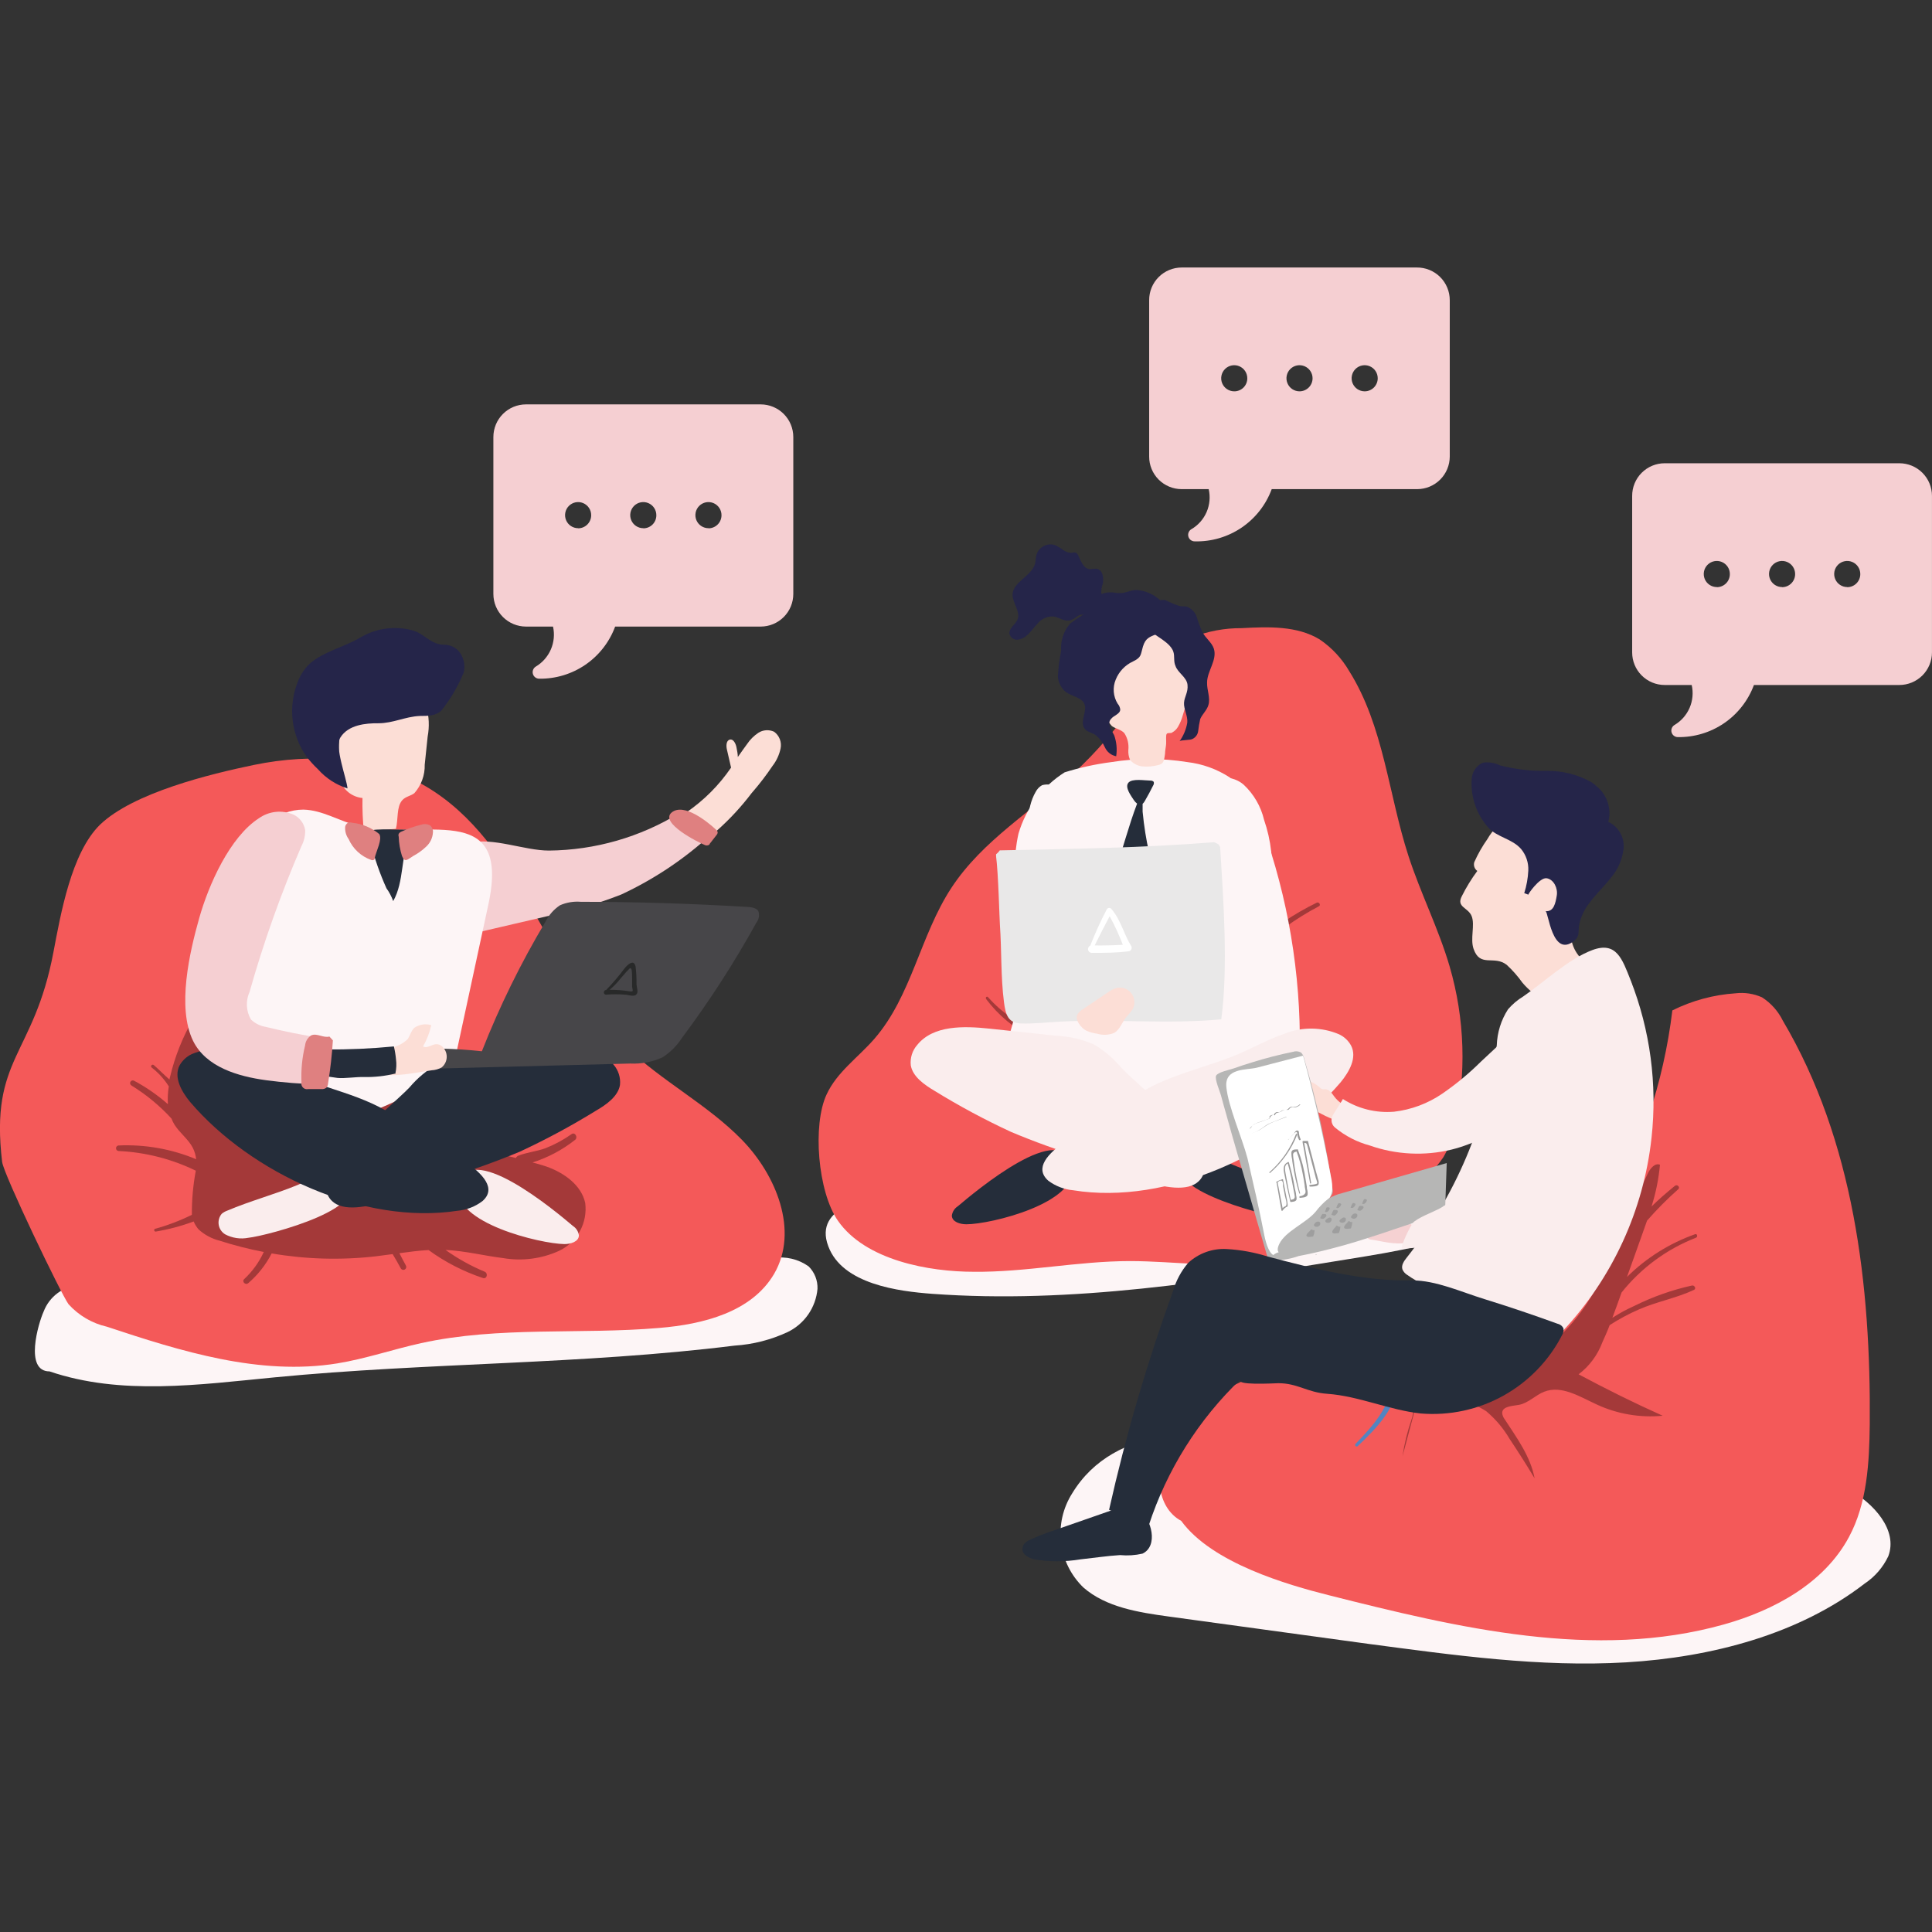 <?xml version="1.0" encoding="UTF-8"?> <svg xmlns="http://www.w3.org/2000/svg" width="585" height="585" viewBox="0 0 585 585" fill="none"><rect x="0" y="0" width="585" height="585" fill="#333333" stroke="none"/><g clip-path="url(#clip0_1697:22290)"><g style="mix-blend-mode:multiply"><path d="M14.992 415.25C36.631 422.612 60.212 419.272 83.146 417.057C129.491 412.558 176.176 413.205 222.419 407.445C228.002 407.092 233.47 405.693 238.537 403.321C241.034 402.105 243.174 400.264 244.75 397.977C246.327 395.69 247.285 393.034 247.533 390.267C247.582 389.007 247.367 387.75 246.904 386.576C246.44 385.403 245.738 384.338 244.841 383.451C241.731 381.238 237.877 380.332 234.107 380.929L126.901 385.121L74.047 387.098C57.827 387.711 39.97 386.416 24.124 389.109C21.729 389.253 19.426 390.085 17.492 391.506C15.558 392.927 14.074 394.875 13.22 397.118C11.584 400.731 7.324 415.25 14.992 415.25Z" fill="#FDF5F6"></path></g><g style="mix-blend-mode:multiply"><path d="M324.643 452.196C321.843 456.611 320.653 461.858 321.274 467.05C321.895 472.241 324.289 477.059 328.051 480.689C334.866 486.654 344.68 488.222 353.949 489.483L414.402 497.765C440.232 501.173 466.267 504.888 492.336 503.354C518.405 501.821 544.815 494.8 564.613 479.496C567.707 477.437 570.181 474.574 571.769 471.214C574.734 463.307 567.408 455.161 559.468 450.765C551.146 446.628 542.258 443.745 533.092 442.21C513.77 438.756 494.23 436.649 474.616 435.904C445.968 434.314 417.287 433.382 388.571 433.11C365.774 432.939 337.626 430.826 324.643 452.196Z" fill="#FDF5F6"></path></g><g style="mix-blend-mode:multiply"><path d="M415.392 361.365C421.889 361.713 428.209 363.606 433.828 366.887C435.243 367.673 436.295 368.982 436.759 370.534C437.508 374.18 433.01 376.498 429.398 377.35C422.583 378.952 415.597 380.077 408.645 381.202C366.833 388.018 324.577 394.835 282.322 391.767C272.098 391.017 255.06 388.87 250.8 377.35C246.166 365.08 263.238 362.422 271.485 361.399C302.296 357.488 333.376 356.108 364.413 357.275C381.452 357.866 398.445 359.23 415.392 361.365Z" fill="#FDF5F6"></path></g><path d="M327.135 472.169C322.521 472.935 317.812 472.935 313.197 472.169C311.494 471.76 309.517 470.737 309.585 468.999C309.653 467.261 311.016 466.647 312.311 466.034C314.334 465.116 316.404 464.308 318.513 463.614L336.915 457.206C338.161 456.553 339.546 456.211 340.953 456.211C342.36 456.211 343.746 456.553 344.991 457.206C348.672 459.933 350.818 468.113 345.945 470.431C343.712 470.943 341.411 471.092 339.13 470.874C335.279 471.112 331.258 471.726 327.135 472.169Z" fill="#252D3A"></path><path d="M76.907 231.612C94.457 227.999 113.642 229.09 129.079 238.19C157.84 255.232 165.542 293.779 189.6 316.99C200.368 327.385 214.135 334.372 224.597 345.074C235.059 355.776 241.942 372.715 234.411 385.701C227.596 397.323 212.909 401.004 199.584 402.095C175.731 404.14 151.059 401.515 127.512 406.696C118.992 408.57 110.712 411.433 102.124 412.831C78.645 416.614 54.928 409.218 32.369 401.72C27.885 400.701 23.826 398.32 20.748 394.903C18.533 391.938 1.086 355.572 0.643 351.822C-3.106 320.159 10.219 319.921 16.182 288.292C18.363 276.874 21.566 258.231 30.29 249.71C40.377 240.031 63.583 234.373 76.907 231.612Z" fill="#F45959"></path><path d="M177.198 364.228C176.005 358.809 170.791 355.128 165.543 353.253C164.146 352.776 162.715 352.367 161.25 351.992C165.905 350.506 170.256 348.198 174.097 345.176C175.119 344.426 174.097 342.654 173.074 343.404C170.6 345.152 167.922 346.594 165.1 347.698C162.442 348.652 159.58 348.925 156.99 349.913C156.818 349.974 156.66 350.069 156.526 350.192C156.391 350.315 156.283 350.463 156.206 350.629C153.879 350.117 151.6 349.41 149.391 348.516C141.86 345.108 136.033 338.802 128.434 335.667C125.435 334.726 122.545 333.47 119.812 331.918C115.041 328.509 113.406 322.408 110.679 317.296C107.476 311.612 102.694 306.977 96.912 303.953C91.131 300.929 84.598 299.644 78.102 300.255L69.753 294.256C60.741 302.837 54.408 313.847 51.522 325.953C51.421 326.252 51.353 326.56 51.317 326.873C49.682 325.476 48.216 323.908 46.581 322.511C46.103 322.102 45.422 322.783 45.899 323.226C47.962 324.812 49.727 326.751 51.113 328.952C50.819 330.731 50.727 332.538 50.84 334.337C47.714 331.592 44.284 329.214 40.617 327.248C40.523 327.195 40.419 327.16 40.312 327.146C40.205 327.133 40.096 327.14 39.991 327.169C39.887 327.197 39.789 327.246 39.704 327.312C39.618 327.378 39.546 327.461 39.493 327.555C39.439 327.649 39.404 327.753 39.391 327.86C39.377 327.967 39.385 328.076 39.413 328.181C39.441 328.285 39.49 328.383 39.557 328.469C39.623 328.554 39.705 328.626 39.799 328.68C44.286 331.444 48.369 334.816 51.931 338.7C52.175 339.354 52.483 339.982 52.851 340.575C54.452 343.097 57.042 344.937 58.405 347.596C58.931 348.666 59.265 349.819 59.394 351.004C51.936 347.894 43.883 346.474 35.812 346.846C35.62 346.885 35.447 346.989 35.322 347.142C35.198 347.294 35.13 347.484 35.13 347.681C35.13 347.877 35.198 348.068 35.322 348.22C35.447 348.372 35.62 348.477 35.812 348.516C43.964 348.88 51.954 350.91 59.291 354.48C58.459 358.884 58.06 363.359 58.099 367.841C54.503 369.609 50.749 371.035 46.887 372.101C46.806 372.153 46.743 372.229 46.709 372.319C46.675 372.409 46.671 372.508 46.698 372.6C46.725 372.693 46.781 372.774 46.859 372.831C46.936 372.889 47.03 372.92 47.126 372.919C51.054 372.266 54.911 371.239 58.644 369.852C59.007 370.736 59.513 371.553 60.143 372.272C61.952 373.919 64.142 375.09 66.516 375.68C70.895 377.087 75.356 378.226 79.874 379.088C78.453 382.187 76.438 384.978 73.945 387.302C73.127 388.052 74.319 389.245 75.171 388.529C78.094 386.017 80.501 382.961 82.259 379.531C92.638 381.308 103.216 381.606 113.678 380.417L118.892 379.736C119.744 381.167 120.596 382.633 121.38 384.098C121.501 384.294 121.694 384.434 121.917 384.49C122.14 384.545 122.376 384.512 122.575 384.397C122.774 384.282 122.92 384.094 122.984 383.873C123.047 383.652 123.021 383.415 122.913 383.212C122.232 381.985 121.584 380.724 120.937 379.463C123.867 379.054 126.798 378.679 129.763 378.509C134.77 382.156 140.31 385.007 146.188 386.961C147.449 387.404 147.892 385.53 146.733 385.053C142.557 383.311 138.59 381.105 134.908 378.475C140.769 378.747 146.46 380.213 152.253 380.929C158.023 381.935 163.962 381.175 169.292 378.747C171.972 377.471 174.181 375.379 175.601 372.771C177.021 370.163 177.58 367.173 177.198 364.228Z" fill="#A43939"></path><path d="M234.382 221.558C233.622 221.209 232.786 221.057 231.952 221.117C231.119 221.176 230.313 221.445 229.611 221.898C228.261 222.799 227.103 223.957 226.203 225.307C225.556 226.193 224.533 227.59 223.409 229.226C223.409 228.238 223.17 227.249 223 226.295C222.829 225.341 222.148 223.705 221.023 223.943C219.899 224.182 219.831 225.784 220.103 226.943C220.512 228.783 220.955 230.624 221.364 232.43C217.745 237.739 213.169 242.328 207.87 245.961C209.726 248.361 212.043 250.366 214.685 251.857C214.981 252.05 215.321 252.168 215.673 252.198C216.219 252.131 216.724 251.879 217.104 251.482C220.966 248.052 224.481 244.25 227.6 240.133L227.839 239.86C230.033 237.328 232.07 234.665 233.939 231.885C235.13 230.34 235.957 228.545 236.358 226.636C236.554 225.689 236.471 224.706 236.12 223.804C235.77 222.903 235.166 222.123 234.382 221.558Z" fill="#FCDED6"></path><path d="M124.615 318.251C126.155 318.138 127.7 318.387 129.126 318.979C130.553 319.571 131.82 320.489 132.828 321.659C133.039 321.894 133.16 322.196 133.168 322.511C133.168 323.397 132.078 323.772 131.192 323.874L115.074 326.158C113.701 326.431 112.289 326.431 110.916 326.158C106.554 325.067 108.224 321.216 110.916 319.341C113.608 317.467 121.412 318.149 124.615 318.251Z" fill="#CAAF7A"></path><path d="M211.577 249.335C211.577 249.335 211.577 248.994 211.577 248.858H210.487C209.507 249.101 208.471 248.957 207.595 248.456C206.719 247.954 206.07 247.134 205.784 246.165C193.874 253.482 180.197 257.417 166.221 257.549C158.758 257.549 149.182 253.425 142.026 255.266C132.655 257.685 130.508 268.251 130.815 276.465C130.815 279.226 131.496 282.532 134.018 283.657C135.602 284.167 137.307 284.167 138.891 283.657L165.71 277.419C173.338 275.894 180.818 273.704 188.064 270.876C197.95 266.281 207.075 260.201 215.121 252.846C214.248 252.68 213.445 252.257 212.813 251.632C212.182 251.006 211.752 250.207 211.577 249.335Z" fill="#F5CFD2"></path><path d="M108.53 250.085C102.873 248.722 97.693 245.279 91.866 245.143C84.062 245.143 77.179 251.073 74.044 258.231C71.338 265.587 70.111 273.405 70.432 281.237C70.091 295.279 70.432 310.957 80.212 320.943C85.971 326.771 94.115 329.566 100.658 334.372C102.504 336.06 104.76 337.235 107.201 337.78C109.016 337.802 110.812 337.405 112.449 336.621C118.787 334.062 124.956 331.102 130.918 327.76C133.003 326.75 134.841 325.296 136.303 323.499C137.409 321.634 138.149 319.575 138.484 317.433L147.889 273.807C154.806 241.598 127.477 254.822 108.53 250.085Z" fill="#FDF5F6"></path><path d="M170.891 376.702C172.8 376.702 175.253 375.987 175.287 374.078C175.213 373.498 175.012 372.942 174.7 372.447C174.388 371.953 173.972 371.532 173.481 371.215C168.608 367.091 141.21 343.949 138.859 359.559C137.223 370.261 163.565 376.6 170.891 376.702Z" fill="#FAEDED"></path><path d="M68.8 366.58C68.192 366.797 67.626 367.12 67.13 367.535C66.749 367.993 66.471 368.528 66.315 369.104C66.159 369.679 66.128 370.281 66.225 370.87C66.322 371.458 66.544 372.019 66.877 372.514C67.209 373.008 67.645 373.426 68.153 373.738C70.312 374.892 72.804 375.265 75.207 374.794C80.864 374.215 116.099 364.944 102.877 356.526C98.345 353.595 94.46 357.071 90.098 358.81C83.147 361.672 75.786 363.615 68.8 366.58Z" fill="#FAEDED"></path><path d="M123.968 329.293C126.351 326.465 129.212 324.078 132.419 322.238C135.99 320.686 139.811 319.785 143.699 319.58L163.873 317.466C171.676 316.614 180.911 316.342 185.784 322.374C186.514 323.214 187.062 324.196 187.397 325.257C187.731 326.318 187.843 327.437 187.726 328.543C187.147 331.952 183.671 334.44 180.502 336.28C173.053 340.88 165.338 345.034 157.398 348.72C150.387 351.647 143.233 354.218 135.963 356.423C128.637 358.809 107.237 370.056 100.557 363.683C92.004 355.639 118.107 335.496 123.968 329.293Z" fill="#252D3A"></path><path d="M57.555 333.656C54.965 330.52 52.511 326.192 54.386 322.579C55.234 321.093 56.519 319.903 58.066 319.171C63.347 316.989 69.278 316.989 74.559 319.171C79.909 320.943 84.782 323.874 90.098 325.987C103.559 331.202 113.679 332.429 124.72 341.802C129.764 346.062 154.708 356.117 146.087 363.683C143.894 365.358 141.27 366.374 138.522 366.614C110.067 370.977 75.99 355.299 57.555 333.656Z" fill="#252D3A"></path><path d="M97.283 324.113C97.658 322.34 98.646 319.443 97.726 317.739C97.424 317.23 97.242 316.657 97.195 316.067C97.148 315.476 97.236 314.882 97.454 314.331C91.729 313.445 86.038 312.32 80.415 310.923C78.75 310.643 77.207 309.872 75.985 308.707C75.252 307.444 74.832 306.024 74.76 304.565C74.689 303.106 74.969 301.651 75.576 300.323C79.825 285.304 85.061 270.582 91.251 256.254C92.043 254.765 92.442 253.099 92.41 251.414C92.254 250.385 91.845 249.411 91.221 248.578C90.597 247.746 89.776 247.081 88.832 246.642C87.15 245.923 85.313 245.646 83.494 245.837C81.675 246.028 79.935 246.681 78.439 247.733C69.613 253.391 63.172 267.876 60.31 278.033C57.447 288.189 53.494 305.026 58.469 315.183C62.422 323.158 72.1 325.919 80.517 327.078C85.806 327.787 91.13 328.208 96.465 328.339C96.631 326.912 96.904 325.499 97.283 324.113Z" fill="#F5CFD2"></path><path d="M109.686 322.988C111.295 323.91 113.165 324.27 115.002 324.011L190.823 322.034C194.212 322.205 197.591 321.55 200.671 320.125C202.97 318.627 204.932 316.665 206.43 314.365C214.762 303.215 222.322 291.509 229.057 279.328C229.426 278.851 229.671 278.291 229.772 277.696C229.873 277.102 229.826 276.492 229.637 275.92C229.057 274.897 227.694 274.727 226.502 274.625C209.531 273.602 192.64 273.08 175.829 273.057C173.684 272.884 171.529 273.247 169.559 274.113C167.666 275.377 166.138 277.117 165.129 279.158C157.666 291.666 151.238 304.763 145.909 318.319C138.056 317.468 130.147 317.262 122.26 317.705C120.386 317.808 103.177 318.183 109.686 322.988Z" fill="#474649"></path><path d="M216.724 251.142C217.031 251.414 217.372 251.789 217.304 252.198C217.253 252.442 217.135 252.666 216.963 252.846L214.918 255.47C214.918 255.675 214.611 255.879 214.373 255.947C214.118 256.028 213.844 256.028 213.589 255.947C211.306 255.027 199.652 249.131 203.366 246.029C207.08 242.928 214.407 248.994 216.724 251.142Z" fill="#DF8080"></path><path d="M130.684 324.079C131.746 324.026 132.782 323.735 133.716 323.227C134.201 322.834 134.591 322.338 134.859 321.774C135.127 321.211 135.266 320.596 135.266 319.972C135.266 319.348 135.127 318.732 134.859 318.169C134.591 317.606 134.201 317.11 133.716 316.717C133.278 316.373 132.74 316.181 132.183 316.172C130.752 316.172 129.355 317.569 128.094 316.853C129.255 314.849 130.094 312.676 130.581 310.412C129.717 310.152 128.806 310.091 127.915 310.233C127.024 310.374 126.177 310.715 125.436 311.23C124.516 312.082 124.209 313.445 123.459 314.638C121.683 316.323 119.362 317.315 116.917 317.433C112.93 318.285 110.101 322.511 114.531 324.897C118.041 326.601 127.037 324.556 130.684 324.079Z" fill="#FCDED6"></path><path d="M119.881 250.971L110.169 251.687C109.827 248.347 109.691 244.989 109.76 241.632C108.221 241.487 106.757 240.897 105.547 239.935C104.337 238.973 103.433 237.68 102.944 236.213C102.756 235.087 102.699 233.944 102.774 232.805C102.404 227.959 102.598 223.086 103.353 218.285C103.796 216.684 103.353 214.877 104.035 213.343C104.52 212.157 105.246 211.084 106.167 210.192C107.088 209.3 108.184 208.609 109.385 208.163C112.045 206.889 115.008 206.384 117.94 206.703C120.872 207.022 123.656 208.153 125.981 209.969C127.327 211.009 128.393 212.367 129.082 213.923C129.921 216.895 130.061 220.022 129.49 223.057L128.604 231.544C128.686 234.711 127.566 237.791 125.469 240.167C124.311 241.053 122.811 241.155 121.789 242.314C120.017 244.325 120.63 248.006 119.881 250.971Z" fill="#FCDED6"></path><path d="M134.255 195.211C133.488 195.173 132.73 195.024 132.006 194.768C129.62 193.882 127.814 191.769 125.19 190.951C122.49 190.178 119.658 189.969 116.873 190.338C114.089 190.708 111.41 191.647 109.004 193.098C104.437 195.791 98.065 197.325 94.044 200.733C92.344 202.265 91.036 204.181 90.227 206.322C88.705 210.049 88.151 214.1 88.616 218.099C89.08 222.098 90.549 225.914 92.885 229.192C93.924 230.527 95.063 231.78 96.293 232.941C98.69 235.645 101.776 237.647 105.221 238.735C104.949 235.6 101.234 226.193 103.074 223.296C105.494 219.444 110.776 218.967 114.558 219.001C119.056 219.001 122.635 216.99 127.133 216.786C129.416 216.786 132.04 216.786 133.676 215.116C136.433 211.641 138.693 207.798 140.389 203.698C140.697 202.507 140.7 201.258 140.396 200.066C140.092 198.875 139.492 197.779 138.651 196.881C137.456 195.779 135.881 195.18 134.255 195.211Z" fill="#252549"></path><path d="M102.226 326.396C104.509 326.601 107.985 326.022 110.303 326.124C113.423 326.175 116.537 325.832 119.571 325.101C119.571 325.101 119.571 325.101 119.742 325.101C119.757 325.069 119.765 325.034 119.765 324.999C119.765 324.964 119.757 324.929 119.742 324.897C120.037 323.554 120.095 322.17 119.912 320.807C119.793 319.475 119.576 318.154 119.265 316.853C112.402 317.518 105.509 317.826 98.614 317.774C98.492 317.738 98.362 317.738 98.239 317.774C98.069 317.774 98.001 318.08 97.933 318.251L97.013 321.659C96.774 322.511 94.388 325.544 95.547 325.987C96.022 326.056 96.504 326.056 96.978 325.987H99.364L102.226 326.396Z" fill="#252D3A"></path><path d="M99.74 313.854C97.934 314.365 95.923 312.729 94.219 313.513C93.704 313.848 93.272 314.295 92.953 314.82C92.635 315.345 92.438 315.935 92.379 316.547C91.489 320.191 91.122 323.944 91.288 327.692C91.219 327.973 91.221 328.267 91.296 328.546C91.371 328.826 91.516 329.081 91.717 329.289C91.918 329.497 92.169 329.651 92.446 329.735C92.722 329.819 93.016 329.832 93.299 329.771H97.252C97.807 329.831 98.365 329.685 98.82 329.362C99.131 329 99.311 328.544 99.331 328.067C100.04 323.743 100.529 319.386 100.796 315.013L99.74 313.854Z" fill="#DF8080"></path><path d="M192.732 298.074C192.761 296.275 192.67 294.476 192.459 292.689C191.948 290.167 189.835 292.28 189.052 293.302C187.361 295.563 185.529 297.715 183.565 299.744C183.384 299.751 183.211 299.825 183.079 299.95C182.948 300.075 182.866 300.244 182.85 300.426V300.63C182.875 300.796 182.964 300.946 183.097 301.047C183.231 301.149 183.399 301.195 183.565 301.175C185.448 301.022 187.34 301.022 189.222 301.175C190.108 301.175 191.846 301.891 192.63 301.175C193.413 300.46 192.8 299.13 192.732 298.074ZM190.551 300.153C188.579 299.837 186.584 299.689 184.588 299.71C185.529 298.916 186.406 298.05 187.211 297.12C187.791 296.404 188.404 295.688 189.018 295.006C189.356 294.566 189.732 294.155 190.142 293.779C190.551 293.37 190.721 292.961 191.096 293.302C191.471 293.643 191.369 296.233 191.403 296.949V298.824C191.573 300.017 191.982 300.357 190.551 300.153Z" fill="#282929"></path><path d="M117.015 268.967C117.875 270.16 118.563 271.468 119.059 272.852C122.467 266.82 121.24 259.219 124.205 252.982C124.355 252.712 124.426 252.405 124.409 252.096C124.409 251.414 123.455 251.244 122.774 251.21C119.843 251.21 116.878 251.005 113.914 251.21C110.949 251.414 111.358 252.88 112.244 255.334C113.44 260.007 115.036 264.568 117.015 268.967Z" fill="#252D3A"></path><path d="M113.471 259.765C113.471 260.003 113.471 260.242 113.164 260.378C113.042 260.438 112.908 260.469 112.772 260.469C112.637 260.469 112.502 260.438 112.381 260.378C110.874 259.848 109.492 259.016 108.32 257.931C107.148 256.847 106.21 255.534 105.565 254.073C104.796 253.006 104.422 251.704 104.509 250.392C104.546 250.131 104.642 249.882 104.789 249.663C104.937 249.445 105.132 249.263 105.361 249.131C105.793 248.995 106.257 248.995 106.69 249.131C109.681 249.44 112.514 250.625 114.834 252.539C115.856 254.107 113.914 257.686 113.471 259.765Z" fill="#DF8080"></path><path d="M120.73 253.357C120.628 253.07 120.628 252.757 120.73 252.471C120.916 252.177 121.19 251.95 121.514 251.823C123.452 250.927 125.472 250.219 127.545 249.71C127.991 249.559 128.464 249.502 128.933 249.544C129.403 249.585 129.858 249.723 130.271 249.949C130.57 250.214 130.801 250.548 130.943 250.922C131.085 251.296 131.136 251.698 131.089 252.096C130.982 253.726 130.25 255.253 129.045 256.356C127.872 257.471 126.554 258.423 125.126 259.185C123.354 260.276 122.604 261.332 121.718 259.185C121.126 257.296 120.793 255.335 120.73 253.357Z" fill="#DF8080"></path><path d="M250.287 331.406C253.422 324.59 259.863 320.193 264.736 314.569C276.016 301.618 278.639 283.213 288.079 268.83C297.518 254.447 312.58 245.552 325.12 234.1C332.352 227.433 338.748 219.914 344.17 211.707C348.838 204.686 353.2 196.745 360.799 193.064C365.632 191.134 370.794 190.162 375.997 190.201C384.074 189.758 392.729 189.451 399.579 193.609C403.25 196.099 406.314 199.384 408.541 203.221C419.003 219.887 420.4 240.473 426.466 259.151C430.146 270.5 435.598 281.202 438.938 292.62C443.57 308.487 444.086 325.271 440.437 341.393C439.813 344.572 438.661 347.625 437.029 350.425C434.264 354.49 430.662 357.918 426.466 360.479C412.835 369.647 398.795 378.986 382.642 381.849C369.352 384.201 355.688 381.849 342.159 381.849C326.347 381.849 310.638 385.257 294.826 385.087C281.4 385.087 262.112 381.679 253.729 369.647C247.595 360.854 245.994 340.541 250.287 331.406Z" fill="#F45959"></path><path d="M400.674 313.002C391.814 311.983 382.84 313.153 374.537 316.41L373.208 315.763C371.345 314.922 369.64 313.769 368.165 312.354C366.97 310.968 366.086 309.34 365.575 307.583C373.329 293.45 385.075 281.916 399.345 274.42C400.095 274.045 399.345 272.989 398.698 273.329C384.656 280.189 372.842 290.883 364.621 304.174C364.527 303.782 364.414 303.396 364.28 303.016C368.651 290.318 374.568 278.207 381.898 266.956C382.273 266.411 381.387 265.933 381.012 266.445C373.287 276.352 367.106 287.372 362.678 299.13C361.89 297.496 360.978 295.923 359.952 294.427C359.029 292.812 357.735 291.441 356.176 290.428C354.618 289.414 352.84 288.787 350.99 288.599C348.828 288.717 346.757 289.503 345.06 290.848C344.714 288.916 344.119 287.037 343.288 285.258C342.811 284.202 341.278 285.258 341.755 286.179C342.63 288.128 343.215 290.195 343.493 292.314C342.539 293.098 341.653 293.916 340.767 294.768C340.168 290.404 338.746 286.194 336.575 282.361C336.459 282.235 336.302 282.153 336.132 282.128C335.962 282.103 335.789 282.137 335.641 282.225C335.493 282.313 335.38 282.449 335.321 282.61C335.261 282.772 335.259 282.948 335.314 283.111C337.396 287.365 338.558 292.011 338.722 296.744C337.7 297.835 336.643 298.96 335.587 300.153C332.667 289.367 328.552 278.941 323.319 269.069C322.944 268.285 321.82 269.069 322.161 269.717C327.256 280.043 331.077 290.95 333.542 302.198C331.364 304.389 328.857 306.229 326.114 307.651C323.251 309.082 320.082 309.832 317.185 311.059C316.327 311.471 315.496 311.938 314.698 312.457C308.732 310.312 303.4 306.703 299.193 301.959C298.852 301.55 298.273 301.959 298.614 302.538C302.324 307.449 307.117 311.437 312.619 314.195C311.681 315.162 310.97 316.326 310.54 317.603C310.404 318.005 310.29 318.415 310.2 318.83C303.263 318.861 296.352 317.967 289.651 316.172C289.574 316.14 289.488 316.14 289.412 316.172C289.335 316.204 289.274 316.265 289.242 316.342C289.211 316.419 289.211 316.505 289.243 316.582C289.275 316.659 289.336 316.719 289.413 316.751C295.959 319.491 303.003 320.837 310.097 320.705C310.302 326.022 317.594 324.59 321.65 324.113H322.467C316.163 327.671 311.043 333.004 307.746 339.45C307.371 340.234 308.496 340.916 308.905 340.132C312.948 332.49 319.784 326.703 327.988 323.977C333.718 324.464 339.41 325.329 345.026 326.567C347.378 326.976 349.797 327.351 352.183 327.658C354.486 331.588 355.499 336.141 355.079 340.677C355.079 341.291 356.033 341.427 356.135 340.677C356.824 336.324 356.293 331.864 354.602 327.794C359.782 328.373 364.825 328.714 370.209 328.919C374.2 332.697 377.458 337.18 379.819 342.143C380.194 342.961 381.659 342.381 381.318 341.495C379.512 337.005 377.043 332.812 373.992 329.055H377.4C379.424 329.266 381.47 328.986 383.363 328.237C384.293 327.841 385.058 327.137 385.53 326.243C386.002 325.349 386.151 324.32 385.953 323.329C385.442 321.659 383.738 320.739 382.204 319.921L378.217 317.944C385.456 315.272 393.183 314.18 400.879 314.74C402.105 315.047 401.901 313.104 400.674 313.002Z" fill="#A43939"></path><path d="M306.241 293.063C309.308 278.987 305.287 266.513 308.388 252.437C310.632 244.752 315.599 238.148 322.359 233.861C326.972 232.412 331.705 231.374 336.501 230.76C344.131 229.533 351.908 229.533 359.537 230.76C364.067 231.292 368.415 232.855 372.248 235.327C378.382 239.656 381.313 247.12 383.63 254.277C390.935 276.104 394.27 299.064 393.478 322.068C393.137 328.68 392.013 336.042 386.663 340.166C383.608 342.247 380.105 343.578 376.44 344.051C356.704 347.938 336.341 347.262 316.907 342.075C312.17 340.779 299.426 337.712 299.187 331.27C299.187 327.862 302.254 323.363 303.447 320.057C304.98 315.899 306.207 311.639 307.331 307.344C308.558 302.538 305.15 297.971 306.241 293.063Z" fill="#FDF5F6"></path><path d="M325.295 263.207C325.908 260.855 326.658 258.503 327.101 256.083C327.68 252.894 327.68 249.627 327.101 246.438C326.92 245.036 326.444 243.688 325.704 242.484C324.301 240.703 322.44 239.336 320.32 238.531C319.629 238.062 318.844 237.749 318.021 237.614C317.197 237.478 316.353 237.524 315.549 237.747C314.716 238.21 314.04 238.91 313.607 239.758C310.506 245.075 311.357 251.687 310.983 257.822C310.853 259.958 310.602 262.086 310.233 264.195C315.146 262.916 320.257 262.581 325.295 263.207Z" fill="#FDF5F6"></path><path d="M292.613 370.704C290.705 370.704 288.251 369.988 288.217 368.08C288.292 367.505 288.493 366.953 288.805 366.464C289.117 365.975 289.533 365.561 290.023 365.251C294.896 361.127 322.294 337.985 324.646 353.56C326.281 364.262 300.076 370.704 292.613 370.704Z" fill="#252D3A"></path><path d="M394.716 360.479C395.317 360.697 395.88 361.008 396.385 361.4C396.764 361.865 397.038 362.407 397.19 362.988C397.341 363.569 397.366 364.176 397.262 364.767C397.159 365.358 396.93 365.921 396.59 366.416C396.251 366.911 395.809 367.327 395.295 367.637C393.132 368.782 390.64 369.143 388.241 368.659C382.584 368.08 347.348 358.809 360.57 350.391C365.103 347.46 368.987 350.936 373.349 352.709C380.369 355.674 387.73 357.617 394.716 360.479Z" fill="#252D3A"></path><path d="M339.538 323.329C337.162 320.467 334.302 318.044 331.087 316.172C327.51 314.653 323.69 313.788 319.808 313.615L299.634 311.468C291.831 310.65 282.596 310.377 277.723 316.41C276.99 317.248 276.439 318.229 276.104 319.291C275.77 320.353 275.66 321.472 275.78 322.579C276.36 325.987 279.836 328.441 283.005 330.316C290.454 334.904 298.169 339.047 306.109 342.722C313.113 345.674 320.268 348.257 327.543 350.459C334.87 352.811 356.27 364.092 362.949 357.684C371.435 349.641 345.4 329.532 339.538 323.329Z" fill="#FAEDED"></path><path d="M405.955 327.691C408.545 324.522 410.999 320.227 409.09 316.58C408.269 315.085 406.991 313.891 405.444 313.172C400.185 310.936 394.255 310.875 388.951 313.002C383.601 314.808 378.728 317.705 373.412 319.818C359.781 325.033 349.83 326.26 338.789 335.599C333.746 339.893 308.802 349.914 317.423 357.514C319.627 359.163 322.247 360.167 324.988 360.411C353.443 365.012 387.519 349.3 405.955 327.691Z" fill="#FAEDED"></path><path d="M357.605 295.722C362.478 290.814 367.59 285.327 368.237 278.442C368.363 276.161 368.225 273.874 367.829 271.625C367.107 264.847 365.969 258.12 364.421 251.482C363.694 249.177 363.214 246.8 362.99 244.393C362.869 243.171 362.997 241.937 363.366 240.765C363.735 239.594 364.337 238.509 365.136 237.576C366.728 236.218 368.752 235.471 370.844 235.471C372.937 235.471 374.961 236.218 376.552 237.576C379.628 240.441 381.786 244.153 382.754 248.244C384.888 254.413 385.621 260.98 384.901 267.467C384.468 270.286 383.737 273.051 382.72 275.715C378.673 288.15 369.913 298.502 358.321 304.549C357.614 304.982 356.829 305.271 356.01 305.399C355.192 305.528 354.356 305.494 353.55 305.299C351.472 304.549 349.563 301.891 351.335 300.153C353.107 298.414 355.663 297.528 357.605 295.722Z" fill="#FDF5F6"></path><path d="M349.657 264.331C348.395 260.366 347.438 256.31 346.795 252.198C346.454 250.051 346.182 247.938 345.977 245.756C345.977 245.075 345.977 244.223 345.977 243.405C346.27 243.131 346.512 242.808 346.693 242.45C347.579 240.951 348.397 239.383 349.18 237.815C349.279 237.666 349.346 237.498 349.375 237.322C349.405 237.146 349.396 236.965 349.351 236.793C349.146 236.418 348.635 236.349 348.226 236.349C346.625 236.349 342.774 235.634 341.649 237.031C340.525 238.428 342.501 240.985 343.285 242.212C343.561 242.641 343.906 243.021 344.307 243.336C341.717 250.153 339.843 257.481 337.492 264.434C336.83 266.065 336.527 267.821 336.606 269.58C336.848 270.881 337.297 272.136 337.935 273.295C339.264 275.954 340.695 278.51 342.229 281.032C343.655 277.168 345.742 273.581 348.396 270.432C349.274 269.713 349.874 268.71 350.092 267.597C350.309 266.483 350.132 265.328 349.589 264.331H349.657Z" fill="#252D3A"></path><path d="M369.15 256.015C369.15 256.015 369.15 256.015 369.15 255.845L368.741 255.538L367.685 255.027H367.344C345.739 256.765 325.157 257.003 302.972 257.481H302.734C302.497 257.838 302.21 258.159 301.882 258.435L301.609 258.674V259.287C302.291 264.399 302.632 278.203 302.768 280.044C303.313 287.78 303.007 295.756 303.995 303.424C304.472 307.173 305.222 309.764 309.072 309.9C312.923 310.036 316.944 309.559 320.795 309.355C336.538 308.503 354.122 310.173 369.797 308.639C371.91 293.029 370.445 272.511 369.457 256.492L369.15 256.015Z" fill="#E9E8E8"></path><path d="M342.539 286.485C340.256 282.839 339.37 278.476 336.473 275.17C336.379 275.074 336.263 275.002 336.136 274.959C336.008 274.917 335.873 274.905 335.74 274.925C335.607 274.945 335.48 274.996 335.371 275.074C335.262 275.152 335.172 275.255 335.11 275.374C333.252 278.927 331.591 282.579 330.135 286.315C329.899 286.419 329.705 286.599 329.582 286.826C329.46 287.053 329.417 287.314 329.46 287.569C329.503 287.823 329.63 288.056 329.82 288.23C330.01 288.404 330.253 288.51 330.51 288.53C334.224 288.53 337.939 288.53 341.653 288.053C341.834 288.047 342.009 287.994 342.164 287.9C342.318 287.806 342.446 287.674 342.535 287.517C342.623 287.36 342.671 287.182 342.671 287.002C342.672 286.821 342.627 286.643 342.539 286.485ZM331.464 286.281C332.929 283.316 334.429 280.35 335.996 277.419C337.524 280.209 338.856 283.102 339.983 286.076C337.121 286.247 334.292 286.315 331.464 286.281Z" fill="white"></path><path d="M328.807 312.014C329.885 312.518 331.034 312.851 332.215 313.002C333.906 313.516 335.723 313.431 337.36 312.763C339.166 311.741 339.814 309.355 341.075 307.924C341.756 307.199 342.383 306.424 342.949 305.606C343.35 304.876 343.538 304.047 343.489 303.215C343.441 302.383 343.159 301.582 342.676 300.903C342.187 300.203 341.504 299.662 340.71 299.347C339.917 299.031 339.048 298.956 338.212 299.13C337.157 299.417 336.172 299.915 335.316 300.596L327.853 305.606C327.16 306.008 326.585 306.584 326.183 307.276C325.433 308.912 327.478 311.332 328.807 312.014Z" fill="#FCDED6"></path><path d="M398.702 379.838C398.702 379.838 398.702 379.838 398.463 379.838C398.224 379.838 398.463 379.838 398.463 380.043L398.702 379.838Z" fill="#9E9E9E"></path><path d="M342.095 229.908C342.224 230.154 342.398 230.373 342.607 230.556C343.489 231.381 344.611 231.906 345.81 232.055C347.374 232.212 348.953 232.096 350.478 231.714C352.557 231.339 352.455 230.113 352.762 228.306C352.762 227.284 353.034 226.227 353.102 225.205C353.17 224.182 352.932 222.58 353.307 222.171C353.682 221.762 354.534 222.171 354.977 221.762C355.685 221.37 356.274 220.793 356.68 220.092C357.307 219.025 357.789 217.879 358.112 216.684C358.725 214.605 359.372 212.526 359.986 210.447C360.706 208.345 361.208 206.175 361.485 203.971C361.768 202.133 361.673 200.257 361.204 198.457C360.735 196.658 359.903 194.973 358.759 193.507C356.304 191.467 353.257 190.272 350.069 190.099C345.986 189.513 341.825 190.343 338.279 192.451C336.876 193.284 335.704 194.456 334.871 195.859C333.795 198.431 333.43 201.244 333.815 204.005L333.951 211.844C333.808 213.296 333.977 214.763 334.447 216.144C334.917 217.526 335.678 218.79 336.677 219.854C337.87 220.706 339.403 220.876 340.426 221.967C341.429 223.496 341.863 225.33 341.652 227.147C341.602 228.089 341.753 229.03 342.095 229.908Z" fill="#FCDED6"></path><path d="M354.937 196.575C355.085 196.808 355.199 197.06 355.278 197.324C355.755 198.688 355.278 200.221 355.925 201.619C356.641 203.766 359.333 205.027 359.572 207.345C359.81 209.662 358.617 210.957 358.515 212.832C358.413 214.707 359.708 216.82 359.503 218.831C359.154 220.859 358.35 222.781 357.152 224.454C357.493 224.011 360.56 224.182 361.173 223.704C361.621 223.472 362.005 223.133 362.29 222.717C362.575 222.3 362.754 221.82 362.809 221.319C362.95 220.104 363.155 218.899 363.422 217.706C364.104 216.172 365.467 215.047 365.91 213.446C366.557 211.23 365.399 208.913 365.501 206.629C365.501 203.221 368.636 199.812 367.546 196.404C366.898 194.461 365.024 193.234 364.138 191.462C363.456 190.071 362.897 188.623 362.468 187.134C362.262 186.374 361.885 185.672 361.365 185.081C360.845 184.49 360.197 184.026 359.469 183.725C358.652 183.487 357.766 183.725 356.914 183.419C355.51 182.939 354.144 182.358 352.824 181.68C351.522 181.577 350.215 181.804 349.024 182.341C347.832 182.877 346.796 183.705 346.009 184.748C345.501 185.453 345.282 186.326 345.396 187.187C345.51 188.049 345.949 188.834 346.622 189.383C348.497 192.076 353.301 193.712 354.937 196.575Z" fill="#252549"></path><path d="M327.751 186.282C326.435 187.062 325.172 187.928 323.969 188.872C322.041 191.142 321.085 194.082 321.311 197.052C320.791 199.603 320.46 202.189 320.322 204.789C320.373 205.712 320.618 206.614 321.04 207.436C321.463 208.258 322.055 208.982 322.776 209.56C324.65 210.924 327.581 211.128 328.399 213.275C329.216 215.423 326.899 218.558 328.399 220.603C329.216 221.728 330.784 221.864 331.806 222.614C332.994 223.615 333.938 224.874 334.566 226.295C334.874 226.986 335.345 227.593 335.938 228.062C336.532 228.531 337.231 228.848 337.974 228.988C338.303 226.845 338.093 224.654 337.361 222.614C336.781 221.387 335.044 219.206 336.373 217.74C337.19 216.615 339.167 216.241 339.201 214.843C339.136 214.184 338.861 213.563 338.417 213.071C337.748 211.989 337.347 210.762 337.246 209.494C337.145 208.226 337.348 206.951 337.838 205.777C338.81 203.348 340.676 201.384 343.052 200.29C345.71 198.995 345.301 198.347 346.084 195.757C346.868 193.166 348.129 192.86 350.242 191.974C351.032 191.825 351.766 191.464 352.366 190.929C352.966 190.395 353.41 189.707 353.65 188.94C354.027 188.291 354.259 187.568 354.33 186.821C354.401 186.074 354.308 185.32 354.059 184.612C353.37 183.508 352.452 182.567 351.366 181.851C349.392 179.932 346.789 178.794 344.04 178.647C342.54 178.647 341.109 179.465 339.61 179.567C338.11 179.67 337.599 179.397 336.611 179.363C334.847 179.291 333.109 179.806 331.67 180.828C330.273 181.885 330.307 182.942 329.523 184.407C329.111 185.18 328.499 185.827 327.751 186.282Z" fill="#252549"></path><path d="M333.946 176.67C334.219 175.035 333.946 172.887 332.481 172.342C331.629 172.035 330.675 172.342 329.789 172.342C327.88 171.933 327.233 169.649 326.381 167.979C326.254 167.721 326.052 167.508 325.802 167.366C325.399 167.263 324.977 167.263 324.575 167.366C322.701 167.604 321.167 165.73 319.497 165.082C318.945 164.895 318.361 164.819 317.779 164.858C317.197 164.898 316.628 165.052 316.106 165.311C315.583 165.571 315.117 165.931 314.734 166.372C314.351 166.812 314.059 167.324 313.875 167.877C313.602 168.797 313.636 169.786 313.398 170.706C312.341 174.489 306.821 176.091 306.582 180.011C306.582 182.635 309.07 185.157 308.082 187.611C307.434 189.179 305.424 190.235 305.662 191.906C305.788 192.437 306.095 192.908 306.531 193.237C306.966 193.567 307.502 193.735 308.048 193.712C309.137 193.614 310.159 193.145 310.944 192.383C312.239 191.258 313.227 189.792 314.352 188.599C314.923 187.959 315.629 187.454 316.418 187.118C317.207 186.782 318.061 186.624 318.918 186.657C320.588 186.861 322.087 188.156 323.723 187.884C325.359 187.611 326.006 186.486 327.131 186.146C328.374 186.038 329.626 186.118 330.845 186.384C332.106 186.384 333.639 185.805 333.673 184.578C333.623 184.273 333.623 183.962 333.673 183.657C333.912 182.874 335.309 182.908 335.548 182.09C334.9 181.101 333.98 181.442 333.537 180.147C333.369 178.972 333.51 177.774 333.946 176.67Z" fill="#252549"></path><path d="M539.811 309.014C538.395 306.149 536.228 303.723 533.541 301.993C531.031 300.868 528.264 300.445 525.533 300.766C518.869 301.207 512.359 302.968 506.381 305.947C505.061 316.89 502.629 327.67 499.123 338.121C495.954 347.698 492.103 357.071 488.048 366.307C486.957 370.159 486.003 374.01 484.64 377.759C482.391 383.621 479.835 389.381 477.143 395.039C474.559 400.692 470.814 405.737 466.152 409.847C461.491 413.958 456.017 417.041 450.086 418.897C442.752 420.925 434.973 420.651 427.8 418.113C423.302 416.443 419.144 414.262 414.885 412.217C413.862 411.876 412.806 411.638 411.749 411.399C410.693 411.16 409.739 411.399 408.751 411.399C408.202 411.089 407.602 410.881 406.979 410.785C400.674 409.558 393.177 411.944 387.146 413.887C381.113 415.846 375.291 418.403 369.767 421.522C365.385 423.83 361.586 427.105 358.657 431.099C356.371 433.187 354.478 435.669 353.069 438.427C349.661 445.243 350.07 456.422 357.669 460.512C367.006 473.327 389.974 479.905 402.276 483.007C441.533 492.925 482.936 502.809 521.886 491.903C537.153 487.642 552.351 479.394 559.848 465.42C565.369 455.195 566.016 442.891 566.152 431.337C566.527 389.109 561.313 345.38 539.811 309.014Z" fill="#F45959"></path><path d="M513.297 373.703C505.542 376.443 498.49 380.866 492.646 386.655L496.94 374.624L498.712 369.613C501.65 366.243 504.803 363.067 508.151 360.104C508.867 359.491 507.844 358.468 507.129 359.082C504.743 361.024 502.324 363.104 500.075 365.319C501.38 361.208 502.236 356.969 502.631 352.674C501.131 352.061 499.734 353.731 499.018 355.196C493.873 365.421 490.261 376.055 485.183 386.144C480.56 396.56 473.006 405.407 463.442 411.603C458.207 414.599 452.353 416.354 446.333 416.732C440.313 417.11 434.287 416.102 428.718 413.785C422.516 411.194 420.369 414.535 425.31 418.897C426.564 420.37 427.418 422.141 427.788 424.039C428.158 425.938 428.032 427.9 427.423 429.736C426.159 433.392 425.235 437.157 424.662 440.983L429.024 424.657C429.127 423.89 429.487 423.181 430.047 422.646C430.432 422.416 430.86 422.265 431.304 422.2C431.749 422.136 432.201 422.16 432.636 422.271C438.749 422.347 444.728 424.066 449.948 427.247C452.802 429.632 455.223 432.492 457.104 435.7C459.728 439.62 462.249 443.607 464.669 447.629C463.442 441.017 459.285 435.393 455.604 429.736C455.18 429.196 454.919 428.545 454.855 427.861C454.855 425.782 457.922 425.748 459.966 425.373C462.829 424.828 464.941 422.408 467.634 421.385C472.847 419.374 478.368 422.919 483.479 425.271C489.714 428.163 496.608 429.339 503.449 428.679C494.793 424.794 486.41 420.635 477.993 416.136C481.26 413.658 483.753 410.3 485.183 406.457C485.967 404.719 486.717 403.049 487.398 401.242C490.205 399.424 493.157 397.839 496.224 396.505C501.642 394.119 507.538 393.096 512.922 390.574C513.706 390.199 513.092 389.109 512.343 389.245C506.345 390.565 500.531 392.614 495.031 395.346C492.667 396.394 490.389 397.624 488.216 399.027C489.17 396.505 490.09 393.914 491.01 391.358C496.93 383.927 504.714 378.2 513.569 374.76C514.149 374.453 513.876 373.499 513.297 373.703Z" fill="#A43939"></path><path d="M421.834 417.738C421.05 425.816 415.802 431.678 410.418 437.234C410.351 437.324 410.318 437.435 410.325 437.547C410.332 437.659 410.378 437.765 410.455 437.847C410.533 437.928 410.636 437.98 410.748 437.992C410.86 438.005 410.972 437.978 411.066 437.915C416.825 432.428 423.095 426.225 423.299 417.738C423.334 416.818 421.936 416.852 421.834 417.738Z" fill="#5484C0"></path><path d="M477.31 248.006C476.177 247.28 474.965 246.685 473.697 246.233C470.847 245.269 467.821 244.94 464.83 245.27C461.84 245.599 458.958 246.58 456.386 248.142C453.882 249.489 451.813 251.523 450.423 254.004C448.852 256.217 447.505 258.58 446.402 261.059C446.259 261.543 446.271 262.059 446.436 262.536C446.601 263.013 446.911 263.426 447.322 263.718C445.547 266.11 443.985 268.654 442.653 271.318C440.847 274.727 444.562 274.727 445.618 277.419C446.674 280.112 445.107 284.236 446.197 287.337C448.208 293.063 452.365 289.144 456.216 292.143C457.991 293.778 459.59 295.594 460.987 297.562C464.731 301.986 470.012 304.826 475.767 305.509C481.522 306.192 487.321 304.668 491.997 301.243C492.548 300.942 493.022 300.517 493.382 300.003C493.743 299.489 493.98 298.898 494.075 298.278C494.075 296.505 492.031 295.347 490.259 295.313C488.487 295.279 486.851 295.926 484.909 295.722C481.501 295.381 480.479 292.552 478.741 290.2C477.569 288.999 476.689 287.544 476.169 285.949C475.649 284.353 475.503 282.659 475.742 280.998C476.458 277.594 478.352 274.552 481.092 272.409C485.011 269.205 487.669 266.444 486.374 261.196C485.142 255.805 481.9 251.087 477.31 248.006Z" fill="#FCDED6"></path><path d="M404.009 332.02C403.293 331.066 402.544 329.839 401.249 329.805C400.966 329.838 400.68 329.838 400.397 329.805C400.121 329.711 399.874 329.546 399.681 329.328C398.631 328.352 397.373 327.629 396.001 327.214C394.899 326.822 393.695 326.822 392.593 327.214C391.971 327.509 391.469 328.008 391.171 328.628C390.873 329.249 390.798 329.953 390.957 330.623C391.41 332.079 392.413 333.302 393.752 334.031C395.047 334.849 396.512 335.428 397.875 336.11C399.238 336.792 400.976 337.814 402.646 338.496C403.303 338.839 404.034 339.019 404.776 339.019C405.517 339.019 406.248 338.839 406.906 338.496C407.41 338.106 407.763 337.553 407.906 336.932C408.049 336.31 407.972 335.659 407.689 335.088C407.348 334.611 406.531 334.338 406.02 333.997C405.253 333.443 404.576 332.777 404.009 332.02Z" fill="#FCDED6"></path><path d="M439.592 348.073C453.222 344.665 463.173 335.019 473.123 326.328C476.35 323.767 479.256 320.826 481.779 317.569C483.899 314.308 485.454 310.713 486.379 306.935C487.161 304.753 487.418 302.418 487.129 300.118C486.892 298.918 486.337 297.804 485.522 296.893C484.706 295.981 483.661 295.306 482.494 294.938C480.502 294.515 478.423 294.817 476.633 295.79C474.949 296.76 473.411 297.965 472.067 299.368L448.383 321.488C444.786 325.059 440.874 328.299 436.695 331.168C432.347 334.142 427.342 336.013 422.11 336.621C416.659 337.072 411.211 335.719 406.605 332.77C406.775 332.77 403.572 337.439 403.402 338.052C403.155 338.639 403.107 339.291 403.268 339.907C403.428 340.523 403.786 341.069 404.288 341.461C407.353 343.979 410.919 345.815 414.749 346.846C422.736 349.658 431.367 350.084 439.592 348.073Z" fill="#FAEDED"></path><path d="M419.383 376.089L415.601 375.408C414.783 375.408 413.829 374.965 413.693 374.181C413.677 373.862 413.748 373.544 413.898 373.262C414.048 372.98 414.271 372.744 414.544 372.579C416.898 370.944 419.688 370.054 422.553 370.023C423.865 369.831 425.204 369.936 426.471 370.329C427.098 370.524 427.649 370.906 428.051 371.424C428.454 371.942 428.687 372.571 428.72 373.226C428.652 377.521 421.837 376.532 419.383 376.089Z" fill="#F5D1D2"></path><path d="M500.074 344.528C497.677 366.464 488.217 387.026 473.119 403.117C459.488 393.199 439.792 395.755 426.161 386.075C425.501 385.687 424.977 385.103 424.662 384.405C424.219 383.144 425.104 381.849 425.956 380.792C440.67 362.214 450.089 340.005 453.218 316.512C453.346 312.635 454.524 308.866 456.626 305.606C457.948 304.08 459.5 302.769 461.226 301.72C467.633 297.324 474.857 290.405 482.149 287.678C489.442 284.951 491.214 290.405 493.736 296.778C499.682 311.947 501.857 328.333 500.074 344.528Z" fill="#FAEDED"></path><path d="M406.226 411.16L401.421 411.808L406.226 411.16Z" fill="#353535"></path><path d="M391.503 318.489C391.898 318.351 392.317 318.297 392.734 318.332C393.151 318.368 393.556 318.491 393.922 318.694C394.426 319.164 394.762 319.787 394.876 320.466C398.701 333.359 401.571 346.517 403.464 359.832C403.583 360.359 403.583 360.906 403.464 361.434C403.268 361.871 403.003 362.273 402.68 362.627C397.5 368.659 392.457 374.692 387.175 380.691C386.493 381.508 385.369 382.395 384.483 381.815C384.112 381.453 383.852 380.991 383.733 380.486L376.27 354.753L374.771 349.641C373.612 345.653 372.454 341.666 371.363 337.644C370.784 335.667 370.239 333.656 369.694 331.645C369.387 330.486 367.751 326.771 368.228 325.715C368.705 324.658 372.42 323.908 373.476 323.534C375.418 322.852 377.361 322.204 379.303 321.625C383.314 320.374 387.386 319.328 391.503 318.489Z" fill="#B6B6B5"></path><path d="M382.848 374.113C383.393 376.771 384.449 380.145 386.255 380.248C386.937 380.248 387.482 379.702 387.959 379.123L401.59 363.99C402.525 363.069 403.145 361.876 403.362 360.582C403.46 359.233 403.356 357.878 403.055 356.56C400.738 344.12 397.91 331.782 394.57 319.648L380.53 323.295C377.498 324.045 370.784 323.295 371.33 329.123C371.875 334.951 376.1 344.529 377.736 350.732C379.508 358.4 381.314 366.137 382.848 374.113Z" fill="white"></path><path d="M437.618 365.012L438.061 352.163L406.404 361.263C404.944 361.614 403.543 362.177 402.246 362.933C400.761 364.111 399.433 365.474 398.293 366.989C395.363 370.397 389.229 372.783 387.355 376.668C384.39 382.871 396.249 377.725 399.316 376.668C412.174 373.078 424.941 369.193 437.618 365.012Z" fill="#B6B6B5"></path><path d="M406.742 377.112C413.864 375.101 420.884 372.647 427.904 370.295L436.185 367.296C436.399 367.215 436.605 367.112 436.798 366.989C437.786 366.239 437.003 364.706 436.185 363.785C419.692 368.671 403.289 373.817 386.978 379.225C385.581 379.668 383.979 381.031 386.092 381.611C388.532 381.575 390.95 381.138 393.248 380.316C397.712 379.498 402.108 378.373 406.742 377.112Z" fill="#B6B6B5"></path><path d="M453.867 348.243C459.98 338.589 465.302 328.456 469.781 317.944C471.566 313.042 474.783 308.791 479.016 305.742C479.833 305.174 480.817 304.898 481.81 304.958C484.025 305.265 484.911 307.923 485.218 310.139C486.553 323.424 483.03 336.743 475.301 347.63C467.508 358.431 457.078 367.055 445.007 372.681C438.709 376.058 431.704 377.903 424.561 378.066C423.743 378.066 427.116 370.704 428.207 369.886C430.865 367.875 434.647 366.921 437.51 364.978C443.959 360.47 449.507 354.794 453.867 348.243Z" fill="#FAEDED"></path><path d="M473.391 402.163C473.205 401.813 472.943 401.509 472.625 401.273C472.307 401.037 471.939 400.875 471.551 400.799C464.258 398.141 456.909 395.664 449.503 393.369C442.687 391.29 434.713 387.643 427.625 387.712C412.836 387.95 398.319 384.303 383.904 380.486C379.859 379.207 375.669 378.44 371.432 378.203C369.308 378.083 367.181 378.392 365.179 379.113C363.176 379.833 361.34 380.949 359.778 382.395C357.662 384.861 356.104 387.756 355.212 390.881C347.342 412.542 340.866 434.685 335.822 457.172L347.817 461.944C353.305 445.106 362.869 429.885 375.658 417.636C373.647 419.579 385.472 418.863 387.108 418.829C392.935 418.829 395.831 421.624 401.863 422.033C411.507 422.715 420.639 426.975 430.249 427.998C438.944 428.709 447.654 426.822 455.274 422.574C462.895 418.326 469.082 411.91 473.05 404.14C473.401 403.544 473.522 402.841 473.391 402.163Z" fill="#252D3A"></path><path d="M393.553 334.406C393.183 334.76 392.724 335.008 392.224 335.121C391.827 335.155 391.428 335.155 391.031 335.121C390.755 335.153 390.5 335.287 390.316 335.496C390.009 335.803 389.873 336.008 389.43 336.042H388.85C388.607 336.063 388.373 336.145 388.169 336.28C387.939 336.459 387.687 336.608 387.419 336.723H386.772C386.26 336.723 385.783 337.132 385.783 337.644C385.544 337.571 385.289 337.568 385.048 337.635C384.807 337.701 384.589 337.834 384.42 338.018V338.257C384.408 338.348 384.408 338.439 384.42 338.53C384.251 338.705 384.04 338.834 383.807 338.905L382.41 339.382C381.592 339.689 380.706 339.927 379.922 340.302C379.649 340.433 379.405 340.619 379.207 340.847C378.991 341.22 378.715 341.554 378.389 341.836C378.389 341.836 378.389 342.074 378.389 341.836C378.389 341.597 379.07 340.95 379.513 340.575C379.93 340.296 380.391 340.088 380.876 339.961L382.171 339.518L383.364 339.075C383.699 338.999 384.021 338.873 384.318 338.7C384.523 338.7 384.557 338.291 384.727 338.087C384.877 337.878 385.094 337.726 385.342 337.658C385.59 337.59 385.854 337.609 386.09 337.712C386.09 336.928 387.044 336.894 387.521 336.723C387.752 336.656 387.971 336.553 388.169 336.417C388.406 336.204 388.704 336.073 389.021 336.042H389.498C389.701 336.077 389.908 336.077 390.111 336.042C390.452 335.803 390.554 335.428 390.997 335.292C391.44 335.155 391.781 335.292 392.156 335.292C392.756 335.203 393.308 334.915 393.723 334.474C393.723 334.474 393.621 334.338 393.553 334.406Z" fill="#9A9999"></path><path d="M389.427 338.155L386.53 339.314C385.634 339.621 384.757 339.986 383.907 340.404C383.123 340.848 382.441 341.461 381.657 341.938C380.808 342.453 379.905 342.876 378.965 343.199C379.806 342.903 380.626 342.55 381.419 342.143C382.237 341.666 382.952 341.086 383.736 340.609C384.637 340.1 385.584 339.677 386.565 339.348L389.495 338.223C389.495 338.223 389.597 338.087 389.427 338.155Z" fill="#9A9999"></path><path d="M389.735 363.513C389.326 361.366 388.883 359.218 388.474 357.071C388.474 357.071 388.474 357.071 388.269 357.071C387.68 357.254 387.109 357.493 386.566 357.787C386.529 357.803 386.498 357.829 386.476 357.862C386.455 357.896 386.443 357.935 386.443 357.974C386.443 358.014 386.455 358.053 386.476 358.086C386.498 358.12 386.529 358.146 386.566 358.162C387.077 360.957 387.486 363.751 388.031 366.546C388.05 366.574 388.075 366.597 388.105 366.613C388.134 366.629 388.168 366.638 388.201 366.638C388.235 366.638 388.268 366.629 388.298 366.613C388.328 366.597 388.353 366.574 388.372 366.546C388.666 366.096 389.063 365.723 389.53 365.456C389.53 365.456 389.769 365.456 389.871 365.217C389.973 364.978 389.803 363.888 389.735 363.513ZM389.394 365.081C389.394 365.251 388.815 365.353 388.644 365.558L388.372 365.83C387.895 363.206 387.315 360.582 386.838 357.957C387.247 357.685 387.826 357.208 388.201 357.582C388.576 357.957 388.474 358.878 388.508 359.184L389.087 362.184C389.224 362.831 389.837 364.535 389.394 365.081Z" fill="#9A9999"></path><path d="M392.464 361.945C392.464 361.263 392.225 360.581 392.089 359.9C391.649 357.204 391.034 354.54 390.249 351.924C390.249 351.924 390.044 351.72 389.942 351.924C388.102 352.742 388.749 354.719 389.056 356.287C389.533 358.707 390.078 361.127 390.624 363.546C390.624 363.546 390.624 364.024 390.896 363.955C391.169 363.887 392.43 363.955 392.6 363.137C392.619 362.735 392.573 362.332 392.464 361.945ZM390.828 363.308C390.453 361.536 390.078 359.9 389.772 358.025L389.261 355.264C389.056 354.14 388.817 352.913 389.908 352.265C390.463 354.171 390.918 356.105 391.271 358.059C391.441 359.013 391.646 360.002 391.816 360.956C391.929 361.45 392.009 361.951 392.055 362.456C391.884 363.24 391.476 363.172 390.828 363.308Z" fill="#9A9999"></path><path d="M395.731 359.934C395.731 359.082 395.492 358.264 395.39 357.446C394.943 354.229 394.131 351.073 392.971 348.039C392.933 348.006 392.885 347.987 392.834 347.987C392.784 347.987 392.736 348.006 392.698 348.039C392.085 348.039 391.131 348.039 391.028 348.925C391.007 349.66 391.087 350.394 391.267 351.107C391.267 351.72 391.437 352.299 391.505 352.913C391.955 355.781 392.593 358.616 393.414 361.4H393.686C393.107 359.218 392.63 357.037 392.255 354.822C392.051 353.663 391.88 352.527 391.744 351.413C391.626 350.841 391.558 350.259 391.54 349.675C391.54 348.925 392.051 348.823 392.596 348.687C393.431 350.896 394.058 353.178 394.47 355.503C394.709 356.628 394.879 357.787 395.049 358.912C395.049 359.525 395.288 360.173 395.322 360.82C395.356 361.468 394.641 362.081 393.686 362.183C393.346 362.183 393.346 362.763 393.686 362.695C394.027 362.627 395.697 362.695 395.935 361.774C396.004 361.153 395.934 360.525 395.731 359.934Z" fill="#9A9999"></path><path d="M399.105 357.071C398.9 356.287 398.696 355.469 398.457 354.685C397.639 351.618 396.822 348.55 396.038 345.483C396.001 345.465 395.96 345.455 395.919 345.455C395.877 345.455 395.836 345.465 395.799 345.483H394.641C394.603 345.481 394.565 345.489 394.53 345.504C394.496 345.52 394.466 345.544 394.442 345.574C394.419 345.605 394.403 345.64 394.396 345.677C394.389 345.714 394.391 345.753 394.402 345.789C395.152 349.947 395.936 354.106 396.685 358.264C396.685 358.502 397.06 358.264 397.026 358.264C396.31 354.208 395.629 350.118 394.913 346.062C395.595 346.062 395.663 346.267 395.901 347.084L396.379 348.891L397.367 352.674L398.321 356.287C398.321 356.628 398.968 357.991 398.832 358.298C398.696 358.604 397.23 358.741 396.822 358.775C396.78 358.76 396.736 358.754 396.692 358.76C396.649 358.766 396.607 358.782 396.571 358.807C396.535 358.832 396.505 358.865 396.485 358.904C396.465 358.943 396.454 358.987 396.454 359.03C396.454 359.074 396.465 359.118 396.485 359.157C396.505 359.196 396.535 359.229 396.571 359.254C396.607 359.279 396.649 359.295 396.692 359.301C396.736 359.307 396.78 359.301 396.822 359.286C397.435 359.286 399.037 359.286 399.275 358.57C399.366 358.065 399.307 357.543 399.105 357.071Z" fill="#9A9999"></path><path d="M392.393 343.438C390.69 347.875 387.929 351.829 384.351 354.958C384.351 354.958 384.351 355.333 384.556 355.162C388.228 351.986 391.07 347.961 392.836 343.438C392.819 343.393 392.788 343.355 392.748 343.329C392.709 343.302 392.662 343.288 392.615 343.288C392.567 343.288 392.52 343.302 392.481 343.329C392.442 343.355 392.411 343.393 392.393 343.438Z" fill="#9A9999"></path><path d="M393.829 344.937C393.552 344.371 393.379 343.759 393.318 343.131C393.318 342.858 393.318 342.279 392.773 342.313C392.228 342.347 392.023 342.961 391.819 343.199C391.614 343.438 390.762 344.29 390.251 344.835C389.74 345.38 390.251 345.108 390.251 344.835L391.342 343.744C391.546 343.54 392.262 342.654 392.568 342.756C392.875 342.858 392.841 343.642 392.875 343.915C392.939 344.302 393.078 344.672 393.284 345.006C393.288 345.041 393.3 345.076 393.318 345.107C393.336 345.139 393.359 345.166 393.388 345.188C393.416 345.21 393.449 345.227 393.484 345.236C393.519 345.246 393.555 345.249 393.591 345.244C393.626 345.24 393.661 345.228 393.692 345.21C393.724 345.192 393.751 345.169 393.773 345.14C393.796 345.112 393.812 345.079 393.821 345.044C393.831 345.009 393.834 344.973 393.829 344.937Z" fill="#9A9999"></path><path d="M483.617 238.224C483.072 237.703 482.478 237.235 481.845 236.827C477.683 234.502 472.979 233.326 468.214 233.418C463.516 233.494 458.829 232.944 454.276 231.782C452.653 230.974 450.824 230.677 449.029 230.93C448.054 231.36 447.218 232.054 446.616 232.933C446.014 233.812 445.67 234.842 445.621 235.906C445.44 238.552 445.787 241.207 446.641 243.717C447.495 246.227 448.839 248.542 450.596 250.528C453.254 253.527 457.854 253.936 460.581 257.072C462.095 258.906 462.872 261.239 462.762 263.616C462.649 265.931 462.237 268.223 461.535 270.432L462.796 270.909C462.523 270.909 466.203 265.558 468.35 265.933C470.497 266.308 471.758 268.967 471.383 271.182C471.008 273.397 470.497 276.158 467.975 275.886C468.827 275.886 469.952 290.166 476.597 284.917C478.437 283.452 477.824 282.191 478.13 280.18C478.625 277.686 479.712 275.348 481.299 273.363C483.276 270.705 485.695 268.421 487.74 265.831C489.899 263.31 491.252 260.199 491.625 256.901C491.768 255.247 491.401 253.589 490.572 252.151C489.743 250.713 488.493 249.563 486.99 248.858C487.488 246.948 487.436 244.935 486.839 243.054C486.242 241.172 485.125 239.498 483.617 238.224Z" fill="#252549"></path><path d="M396.858 372.442C396.858 372.442 397.028 372.238 397.131 372.238C397.255 372.347 397.403 372.425 397.562 372.467C397.722 372.508 397.889 372.511 398.051 372.476C398.025 373.146 397.875 373.805 397.608 374.419C397.165 374.419 395.802 374.794 395.597 374.215C395.393 373.635 396.619 372.817 396.858 372.442Z" fill="#9E9E9E"></path><path d="M399.757 370.261C399.704 370.145 399.617 370.047 399.508 369.981C399.398 369.914 399.272 369.881 399.144 369.886C398.497 369.886 398.122 370.329 397.849 370.84V371.045C397.867 371.105 397.898 371.16 397.939 371.207C397.98 371.254 398.031 371.292 398.088 371.318C398.221 371.396 398.369 371.447 398.523 371.467C398.677 371.487 398.833 371.476 398.982 371.435C399.131 371.393 399.271 371.322 399.392 371.226C399.514 371.13 399.615 371.01 399.689 370.875C399.765 370.68 399.789 370.468 399.757 370.261Z" fill="#9E9E9E"></path><path d="M401.592 367.841C401.592 367.637 401.217 367.637 401.013 367.602C400.808 367.568 400.604 367.602 400.399 367.602C400.204 367.802 400.063 368.049 399.99 368.318C399.886 368.481 399.795 368.652 399.718 368.829C399.718 368.829 399.718 369 399.718 368.829C400.161 369.068 400.638 369.204 401.047 368.829C401.456 368.455 401.762 368.216 401.592 367.841Z" fill="#9E9E9E"></path><path d="M402.645 365.865C402.629 365.786 402.586 365.716 402.523 365.667C402.461 365.617 402.383 365.59 402.304 365.592C402.126 365.541 401.937 365.541 401.758 365.592C401.588 365.592 401.554 366.001 401.486 366.171L401.179 366.921C401.351 367.008 401.547 367.031 401.734 366.988C401.921 366.944 402.086 366.836 402.201 366.683C402.438 366.469 402.595 366.18 402.645 365.865Z" fill="#9E9E9E"></path><path d="M403.192 369.034C403.192 368.795 402.818 368.693 402.613 368.659C402.409 368.625 401.557 369.102 401.284 369.613V369.852C401.284 369.852 401.284 369.852 401.523 370.125C401.656 370.203 401.804 370.254 401.958 370.274C402.112 370.294 402.268 370.283 402.417 370.242C402.566 370.2 402.706 370.13 402.827 370.033C402.949 369.937 403.05 369.818 403.124 369.682C403.203 369.475 403.227 369.252 403.192 369.034Z" fill="#9E9E9E"></path><path d="M405.036 366.649C405.036 366.444 404.695 366.41 404.491 366.376C404.286 366.342 404.048 366.376 403.877 366.376C403.707 366.376 403.571 366.853 403.434 367.058C403.298 367.262 403.434 367.432 403.162 367.603C403.162 367.603 403.162 367.603 403.162 367.807C403.162 368.012 403.162 367.807 403.162 367.807C403.639 368.08 404.116 368.216 404.491 367.807C404.865 367.398 405.24 366.989 405.036 366.649Z" fill="#9E9E9E"></path><path d="M406.126 364.637C406.095 364.562 406.043 364.496 405.977 364.448C405.911 364.4 405.833 364.371 405.751 364.365C405.587 364.298 405.404 364.298 405.24 364.365C405.24 364.365 405.001 364.739 404.933 364.91L404.626 365.694C404.785 365.797 404.978 365.834 405.163 365.795C405.348 365.757 405.51 365.647 405.615 365.489C405.875 365.27 406.055 364.97 406.126 364.637Z" fill="#9E9E9E"></path><path d="M404.665 371.181C404.665 371.181 404.665 370.977 404.937 371.181C405.21 371.386 404.937 371.181 404.937 371.181C405.064 371.286 405.212 371.361 405.371 371.403C405.53 371.444 405.696 371.45 405.857 371.42C405.811 372.087 405.662 372.742 405.414 373.363C404.937 373.363 403.574 373.738 403.404 373.158C403.233 372.579 404.392 371.556 404.665 371.181Z" fill="#9E9E9E"></path><path d="M407.521 369C407.521 368.761 407.146 368.659 406.941 368.625C406.737 368.591 405.885 369.068 405.612 369.579C405.34 370.091 405.612 369.579 405.612 369.818C405.612 369.818 405.612 369.818 405.851 370.091C405.985 370.169 406.133 370.22 406.286 370.24C406.44 370.26 406.596 370.249 406.745 370.208C406.895 370.166 407.034 370.095 407.156 369.999C407.277 369.903 407.378 369.783 407.453 369.648C407.532 369.441 407.555 369.218 407.521 369Z" fill="#9E9E9E"></path><path d="M410.454 364.603C410.423 364.527 410.372 364.462 410.305 364.414C410.239 364.366 410.161 364.337 410.08 364.33C409.916 364.264 409.732 364.264 409.568 364.33C409.568 364.33 409.33 364.705 409.262 364.876L408.955 365.66C409.119 365.765 409.317 365.802 409.508 365.764C409.698 365.726 409.867 365.615 409.977 365.455C410.225 365.231 410.392 364.932 410.454 364.603Z" fill="#9E9E9E"></path><path d="M408.135 369.989C408.135 369.989 408.135 369.784 408.374 369.784H408.578C408.699 369.898 408.847 369.98 409.008 370.021C409.169 370.063 409.338 370.063 409.499 370.023C409.44 370.687 409.291 371.341 409.056 371.965C408.578 371.965 407.215 372.34 407.011 371.761C406.806 371.182 407.863 370.364 408.135 369.989Z" fill="#9E9E9E"></path><path d="M410.998 367.807C410.944 367.691 410.857 367.593 410.748 367.527C410.639 367.46 410.513 367.427 410.385 367.432C409.737 367.432 409.362 367.875 409.09 368.387C409.066 368.453 409.066 368.525 409.09 368.591C409.108 368.651 409.139 368.706 409.18 368.753C409.221 368.8 409.272 368.838 409.328 368.864C409.462 368.942 409.61 368.993 409.764 369.013C409.917 369.033 410.073 369.022 410.223 368.981C410.372 368.939 410.512 368.869 410.633 368.772C410.755 368.676 410.856 368.557 410.93 368.421C411.006 368.226 411.03 368.014 410.998 367.807Z" fill="#9E9E9E"></path><path d="M412.836 365.387C412.836 365.183 412.461 365.183 412.29 365.149C412.12 365.115 411.847 365.149 411.643 365.149C411.448 365.348 411.307 365.595 411.234 365.864C411.13 366.027 411.039 366.198 410.961 366.376C411.404 366.614 411.916 366.751 412.29 366.376C412.665 366.001 413.006 365.762 412.836 365.387Z" fill="#9E9E9E"></path><path d="M413.893 363.41C413.877 363.332 413.834 363.262 413.772 363.212C413.71 363.162 413.632 363.136 413.552 363.137C413.374 363.086 413.185 363.086 413.007 363.137C413.007 363.137 412.803 363.546 412.734 363.717L412.428 364.467C412.599 364.553 412.795 364.577 412.982 364.533C413.169 364.489 413.335 364.382 413.45 364.228C413.687 364.014 413.843 363.725 413.893 363.41Z" fill="#9E9E9E"></path><path d="M575.111 140.27H504.061C502.765 140.27 501.481 140.526 500.284 141.023C499.087 141.52 498 142.249 497.085 143.167C496.17 144.085 495.445 145.175 494.952 146.374C494.459 147.573 494.208 148.857 494.212 150.154V197.529C494.208 198.825 494.459 200.11 494.952 201.309C495.445 202.508 496.17 203.598 497.085 204.516C498 205.434 499.087 206.163 500.284 206.66C501.481 207.157 502.765 207.413 504.061 207.413H512.239C512.768 209.731 512.544 212.157 511.601 214.339C510.657 216.521 509.042 218.345 506.991 219.547C506.632 219.774 506.356 220.111 506.203 220.508C506.051 220.905 506.03 221.341 506.145 221.751C506.26 222.16 506.504 222.522 506.84 222.782C507.177 223.042 507.588 223.186 508.014 223.193C513.019 223.273 517.925 221.798 522.057 218.972C526.189 216.146 529.343 212.107 531.084 207.413H575.111C577.732 207.413 580.246 206.372 582.099 204.518C583.952 202.664 584.994 200.15 584.994 197.529V150.154C584.994 147.532 583.952 145.018 582.099 143.165C580.246 141.311 577.732 140.27 575.111 140.27ZM519.872 177.761C519.089 177.768 518.322 177.542 517.667 177.111C517.013 176.681 516.501 176.066 516.196 175.344C515.892 174.622 515.809 173.826 515.957 173.057C516.106 172.288 516.48 171.58 517.031 171.024C517.583 170.468 518.287 170.088 519.055 169.932C519.822 169.777 520.619 169.853 521.343 170.152C522.067 170.45 522.687 170.956 523.123 171.607C523.559 172.258 523.791 173.024 523.791 173.807C523.796 174.327 523.698 174.842 523.503 175.323C523.309 175.804 523.022 176.243 522.658 176.613C522.294 176.983 521.86 177.278 521.383 177.481C520.905 177.684 520.392 177.791 519.872 177.795V177.761ZM539.603 177.761C538.821 177.761 538.057 177.529 537.407 177.095C536.757 176.66 536.25 176.043 535.951 175.32C535.652 174.598 535.574 173.803 535.726 173.036C535.879 172.269 536.255 171.565 536.808 171.012C537.361 170.459 538.065 170.082 538.832 169.93C539.599 169.777 540.393 169.855 541.116 170.155C541.838 170.454 542.455 170.961 542.89 171.611C543.324 172.261 543.556 173.025 543.556 173.807C543.56 174.329 543.462 174.847 543.265 175.331C543.068 175.814 542.778 176.254 542.41 176.625C542.043 176.996 541.605 177.29 541.124 177.491C540.642 177.692 540.125 177.795 539.603 177.795V177.761ZM559.334 177.761C558.552 177.761 557.788 177.529 557.137 177.095C556.487 176.66 555.981 176.043 555.682 175.32C555.382 174.598 555.304 173.803 555.457 173.036C555.609 172.269 555.986 171.565 556.538 171.012C557.091 170.459 557.796 170.082 558.562 169.93C559.329 169.777 560.124 169.855 560.846 170.155C561.569 170.454 562.186 170.961 562.62 171.611C563.055 172.261 563.287 173.025 563.287 173.807C563.291 174.329 563.192 174.847 562.995 175.331C562.799 175.814 562.508 176.254 562.141 176.625C561.773 176.996 561.336 177.29 560.854 177.491C560.372 177.692 559.856 177.795 559.334 177.795V177.761Z" fill="#F5CFD2"></path><path d="M428.994 81H357.807C356.511 81 355.228 81.256 354.031 81.753C352.834 82.25 351.746 82.979 350.831 83.897C349.917 84.815 349.192 85.905 348.699 87.104C348.206 88.303 347.955 89.587 347.959 90.884V138.259C347.959 139.553 348.214 140.833 348.709 142.028C349.204 143.223 349.929 144.309 350.844 145.224C351.758 146.139 352.844 146.864 354.039 147.359C355.233 147.854 356.514 148.109 357.807 148.109H365.986C366.52 150.427 366.299 152.855 365.355 155.038C364.411 157.221 362.793 159.045 360.738 160.242C360.362 160.463 360.07 160.802 359.907 161.206C359.744 161.61 359.718 162.056 359.835 162.476C359.952 162.896 360.204 163.265 360.552 163.527C360.9 163.789 361.325 163.928 361.76 163.923C366.81 164.051 371.772 162.594 375.953 159.758C380.133 156.922 383.32 152.849 385.069 148.109H429.096C431.711 148.109 434.22 147.072 436.072 145.226C437.925 143.38 438.97 140.874 438.979 138.259V90.884C438.979 89.577 438.72 88.284 438.217 87.078C437.714 85.872 436.977 84.778 436.048 83.858C435.12 82.939 434.018 82.213 432.807 81.723C431.597 81.232 430.301 80.986 428.994 81ZM373.721 118.491C372.939 118.491 372.175 118.259 371.525 117.825C370.875 117.39 370.368 116.773 370.069 116.05C369.77 115.328 369.692 114.533 369.844 113.766C369.997 112.999 370.373 112.295 370.926 111.742C371.479 111.189 372.183 110.812 372.95 110.66C373.717 110.507 374.512 110.585 375.234 110.885C375.956 111.184 376.574 111.691 377.008 112.341C377.442 112.991 377.674 113.755 377.674 114.537C377.679 115.058 377.58 115.574 377.383 116.056C377.186 116.537 376.895 116.975 376.527 117.343C376.159 117.711 375.721 118.002 375.239 118.199C374.758 118.396 374.242 118.495 373.721 118.491ZM393.486 118.491C392.704 118.491 391.94 118.259 391.29 117.825C390.64 117.39 390.133 116.773 389.834 116.05C389.535 115.328 389.456 114.533 389.609 113.766C389.761 112.999 390.138 112.295 390.691 111.742C391.244 111.189 391.948 110.812 392.715 110.66C393.482 110.507 394.276 110.585 394.999 110.885C395.721 111.184 396.338 111.691 396.773 112.341C397.207 112.991 397.439 113.755 397.439 114.537C397.439 115.586 397.022 116.592 396.281 117.333C395.54 118.074 394.534 118.491 393.486 118.491ZM413.217 118.491C412.435 118.491 411.67 118.259 411.02 117.825C410.37 117.39 409.864 116.773 409.564 116.05C409.265 115.328 409.187 114.533 409.34 113.766C409.492 112.999 409.869 112.295 410.421 111.742C410.974 111.189 411.679 110.812 412.445 110.66C413.212 110.507 414.007 110.585 414.729 110.885C415.452 111.184 416.069 111.691 416.503 112.341C416.938 112.991 417.169 113.755 417.169 114.537C417.169 115.586 416.753 116.592 416.012 117.333C415.27 118.074 414.265 118.491 413.217 118.491Z" fill="#F5CFD2"></path><path d="M230.325 122.445H159.274C156.653 122.445 154.14 123.486 152.287 125.34C150.433 127.193 149.392 129.707 149.392 132.329V179.84C149.392 182.462 150.433 184.976 152.287 186.829C154.14 188.683 156.653 189.724 159.274 189.724H167.453C167.971 192.042 167.742 194.464 166.799 196.643C165.857 198.823 164.248 200.648 162.205 201.858C161.846 202.085 161.569 202.422 161.417 202.819C161.264 203.217 161.244 203.652 161.359 204.062C161.474 204.471 161.718 204.833 162.054 205.093C162.391 205.353 162.802 205.497 163.227 205.505C168.228 205.582 173.129 204.106 177.255 201.28C181.381 198.453 184.529 194.416 186.263 189.724H230.325C231.623 189.724 232.908 189.469 234.107 188.972C235.306 188.475 236.395 187.747 237.313 186.829C238.231 185.911 238.958 184.822 239.455 183.623C239.952 182.423 240.207 181.138 240.207 179.84V132.329C240.207 131.031 239.952 129.745 239.455 128.546C238.958 127.347 238.231 126.257 237.313 125.34C236.395 124.422 235.306 123.694 234.107 123.197C232.908 122.7 231.623 122.445 230.325 122.445ZM175.052 159.936C174.27 159.936 173.506 159.704 172.856 159.269C172.206 158.835 171.699 158.218 171.4 157.495C171.101 156.773 171.023 155.978 171.175 155.211C171.328 154.444 171.704 153.739 172.257 153.187C172.81 152.634 173.514 152.257 174.281 152.104C175.048 151.952 175.842 152.03 176.565 152.329C177.287 152.629 177.904 153.135 178.339 153.786C178.773 154.436 179.005 155.2 179.005 155.982C179.01 156.504 178.911 157.022 178.714 157.506C178.517 157.989 178.227 158.429 177.859 158.8C177.492 159.171 177.055 159.465 176.573 159.666C176.091 159.866 175.574 159.97 175.052 159.97V159.936ZM194.783 159.936C194.001 159.936 193.237 159.704 192.587 159.269C191.936 158.835 191.43 158.218 191.131 157.495C190.831 156.773 190.753 155.978 190.906 155.211C191.058 154.444 191.435 153.739 191.988 153.187C192.54 152.634 193.245 152.257 194.011 152.104C194.778 151.952 195.573 152.03 196.295 152.329C197.018 152.629 197.635 153.135 198.069 153.786C198.504 154.436 198.736 155.2 198.736 155.982C198.745 156.505 198.649 157.025 198.454 157.511C198.259 157.997 197.969 158.438 197.6 158.81C197.232 159.182 196.793 159.476 196.309 159.675C195.825 159.874 195.306 159.974 194.783 159.97V159.936ZM214.547 159.936C213.764 159.943 212.997 159.716 212.342 159.286C211.687 158.856 211.176 158.241 210.871 157.519C210.567 156.797 210.484 156.001 210.632 155.232C210.781 154.463 211.155 153.755 211.706 153.199C212.257 152.642 212.962 152.263 213.729 152.107C214.497 151.952 215.294 152.028 216.018 152.326C216.742 152.625 217.362 153.131 217.798 153.782C218.233 154.433 218.466 155.199 218.466 155.982C218.476 157.008 218.087 157.997 217.381 158.741C216.675 159.485 215.708 159.926 214.684 159.97L214.547 159.936Z" fill="#F5CFD2"></path></g><defs><clipPath id="clip0_1697:22290"><rect width="585" height="422.73" fill="white" transform="translate(0 81)"></rect></clipPath></defs></svg> 